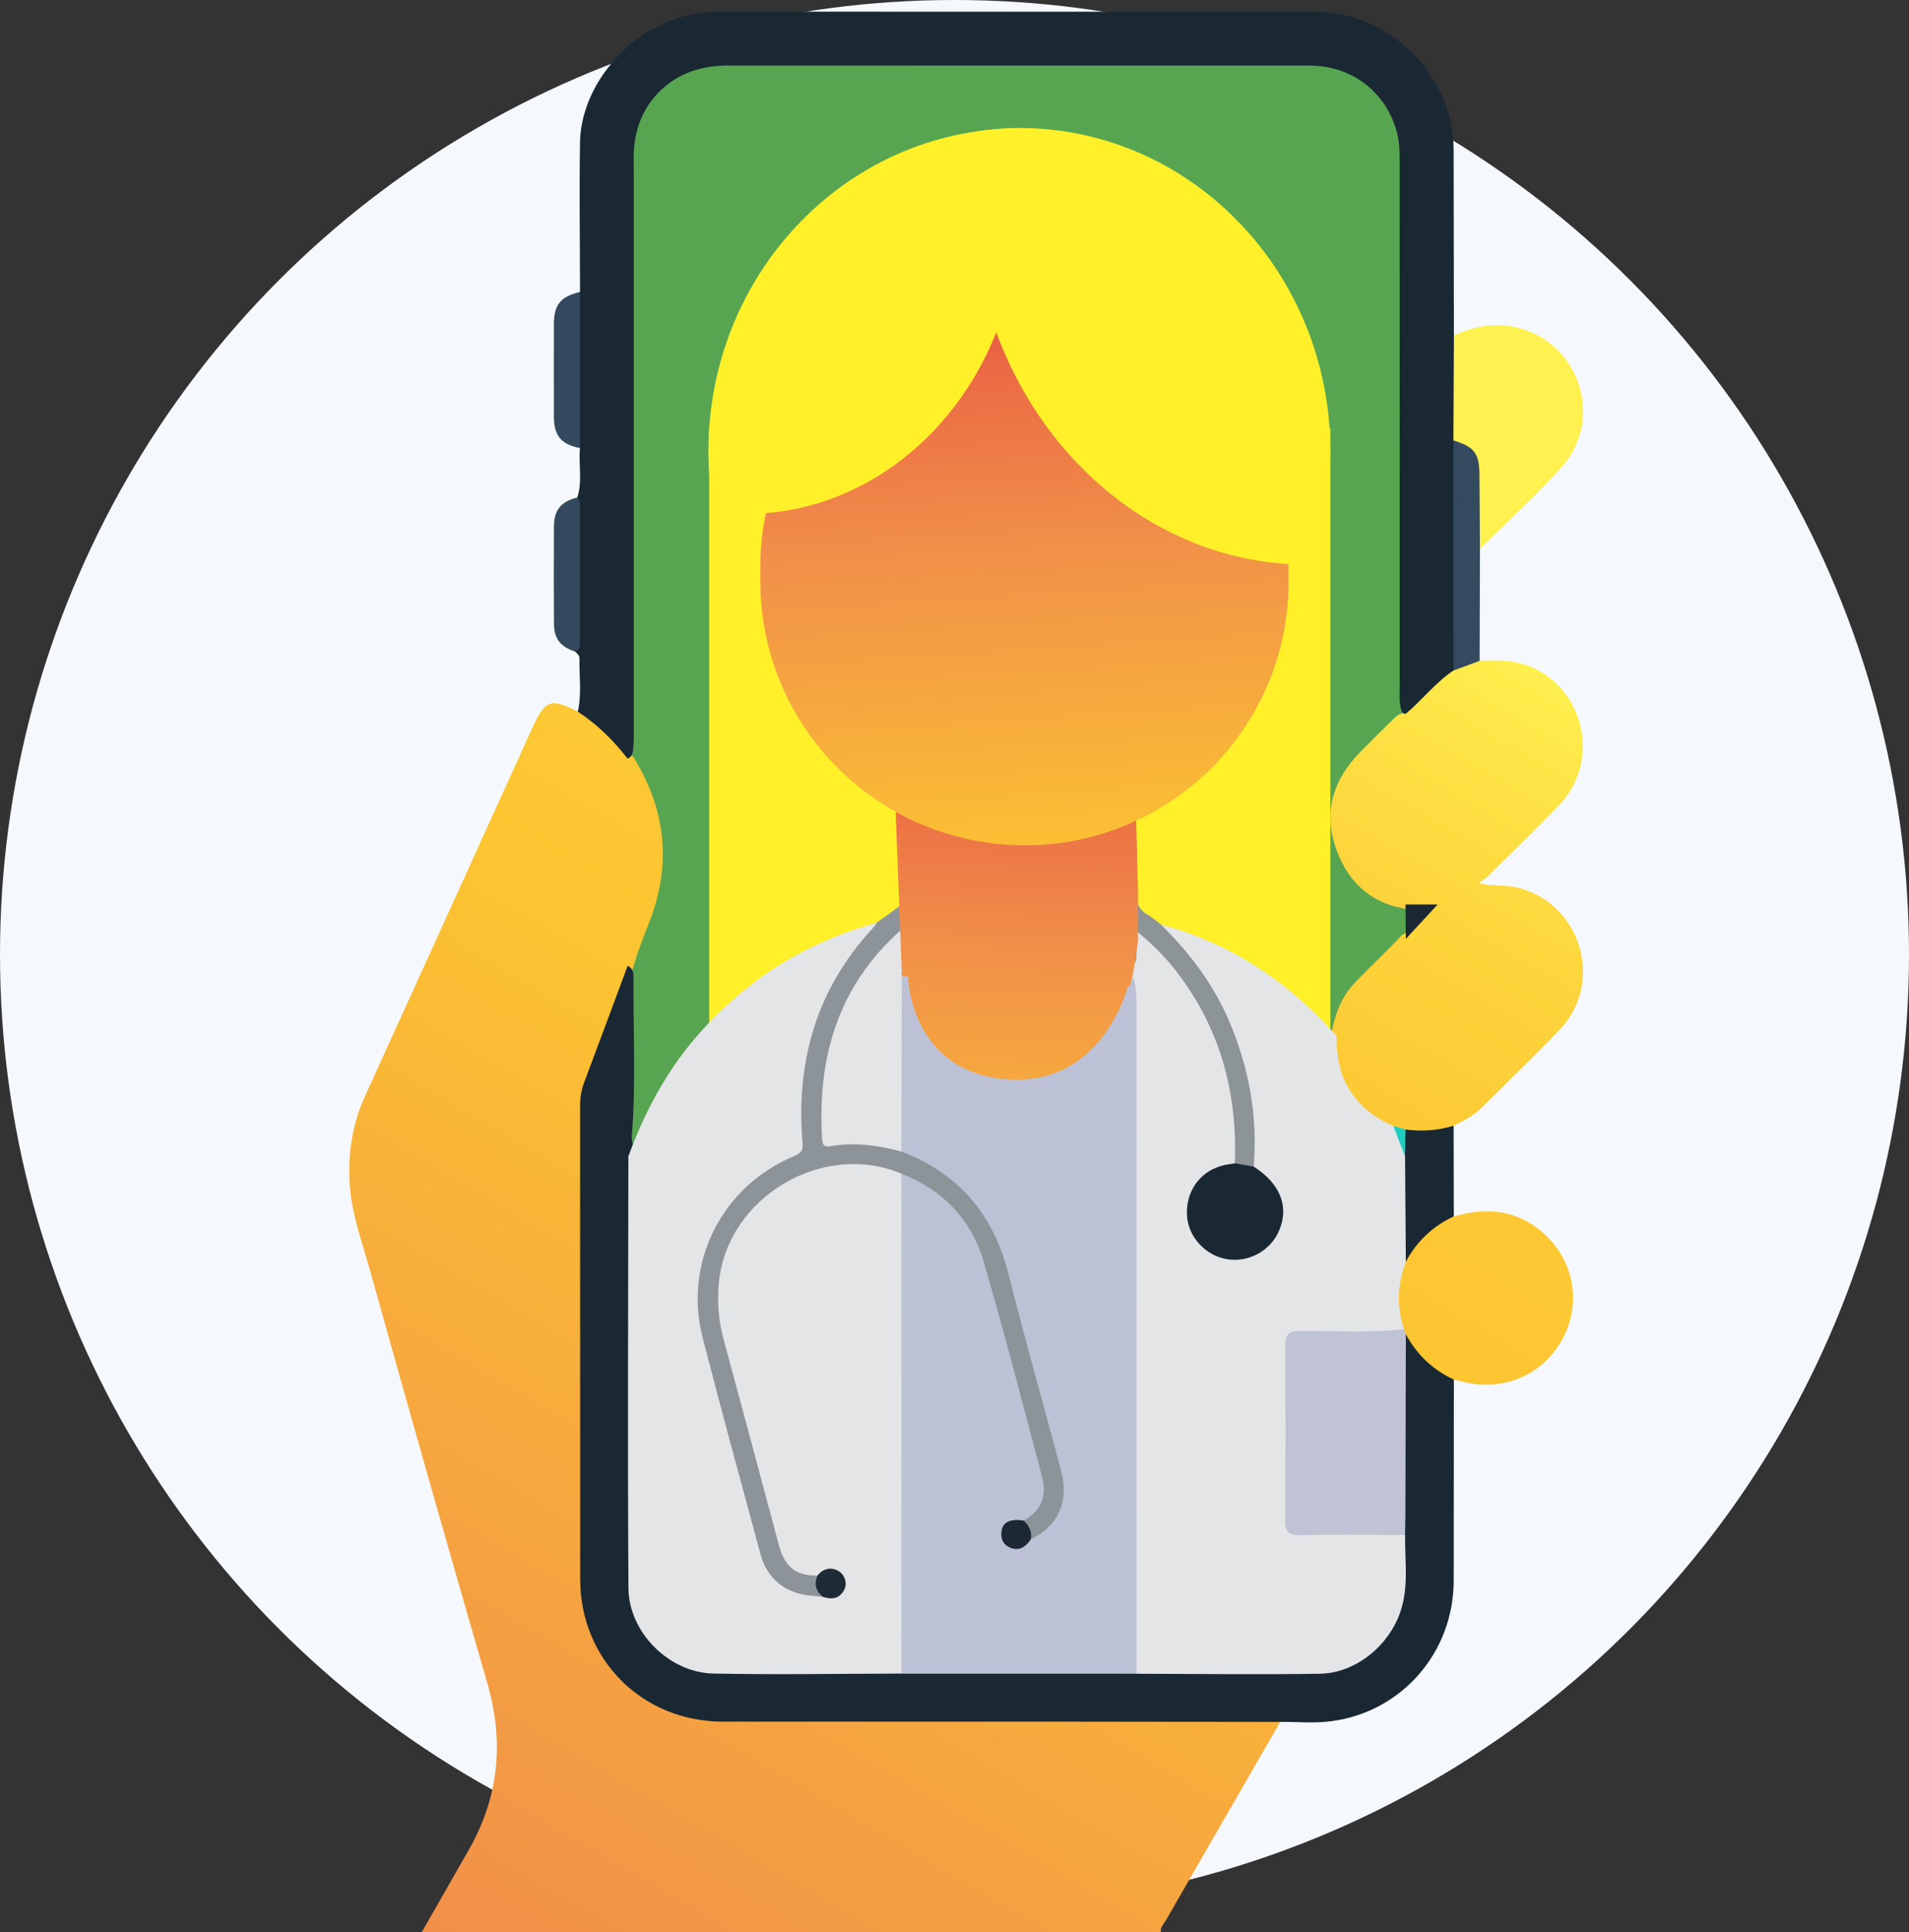 <svg width="164" height="166" viewBox="0 0 164 166" fill="none" xmlns="http://www.w3.org/2000/svg">
<rect x="0" y="0" width="164" height="166" fill="#333333" stroke="none"/>
<circle cx="82" cy="82" r="82" fill="#F5F9FD"/>
<g clip-path="url(#clip0)">
<path d="M62.636 3.659L53.949 8.32L51.362 15.728V116.404L120.775 114.619L122.517 11.04L114.292 3.659H62.636Z" fill="#57A551"/>
<path d="M114.291 36.776H60.928V92.72H114.291V36.776Z" fill="#FFF02A"/>
<path d="M36.222 166C37.563 163.653 38.901 161.305 40.245 158.961C42.855 154.412 43.331 149.656 41.871 144.616C38.48 132.896 35.136 121.163 31.867 109.409C31.12 106.723 30.105 104.078 30.014 101.232C29.932 98.763 30.333 96.409 31.365 94.143C36.158 83.629 40.931 73.105 45.71 62.58C46.831 60.114 47.296 59.942 49.645 61.131C50.232 60.995 50.656 61.29 51.125 61.598C52.513 62.502 53.355 63.908 54.445 65.087C57.245 69.626 57.714 74.361 55.735 79.341C55.229 80.611 54.73 81.891 54.373 83.219C53.379 84.662 53.257 86.43 52.581 87.995C51.97 89.407 51.522 90.888 50.975 92.331C50.585 93.36 50.32 94.404 50.32 95.528C50.334 108.857 50.283 122.186 50.354 135.511C50.381 140.552 52.717 144.281 57.364 146.445C58.881 147.153 60.497 147.404 62.171 147.401C77.175 147.394 92.179 147.397 107.187 147.397C107.804 147.397 108.422 147.377 109.04 147.431C109.414 147.465 109.811 147.479 109.987 147.912C106.705 153.603 103.422 159.29 100.15 164.984C99.97 165.295 99.654 165.566 99.725 165.993C78.55 166 57.384 166 36.222 166Z" fill="url(#paint0_linear)"/>
<path d="M53.915 65.172C52.703 63.603 51.305 62.225 49.638 61.134C49.988 59.617 49.75 58.079 49.781 56.548C49.787 56.277 49.56 56.138 49.397 55.968C49.258 51.955 49.353 47.941 49.343 43.927C49.343 43.51 49.465 43.124 49.597 42.738C50.049 41.346 49.689 39.906 49.825 38.497C49.394 38.124 49.349 37.613 49.346 37.098C49.319 33.558 49.319 30.019 49.346 26.479C49.349 25.964 49.373 25.449 49.828 25.083C49.825 20.799 49.757 16.514 49.828 12.229C49.913 7.148 54.333 2.199 59.506 1.227C60.351 1.068 61.197 1 62.059 1C79.028 1.01 96.001 1.007 112.971 1.007C119.37 1.007 124.873 6.494 124.879 12.876C124.886 18.19 124.896 23.502 124.903 28.816C125.348 29.192 125.341 29.714 125.344 30.222C125.361 32.762 125.372 35.306 125.348 37.847C125.273 38.9 125.368 39.957 125.365 41.01C125.348 45.786 125.361 50.566 125.358 55.342C125.358 55.989 125.382 56.639 125.198 57.273C125.165 57.648 125.124 58.018 124.767 58.268C123.664 59.044 122.802 60.081 121.814 60.978C121.397 61.361 120.959 61.744 120.422 61.12C120.151 60.355 120.246 59.559 120.246 58.776C120.239 43.835 120.242 28.891 120.239 13.95C120.239 13.126 120.242 12.31 120.042 11.497C119.2 8.12 116.43 5.823 112.944 5.647C112.635 5.63 112.326 5.634 112.017 5.634C95.567 5.63 79.113 5.637 62.663 5.627C60.752 5.627 58.98 6.02 57.439 7.189C55.572 8.601 54.645 10.525 54.462 12.822C54.414 13.435 54.445 14.055 54.445 14.671C54.445 30.574 54.445 46.477 54.445 62.377C54.445 62.993 54.465 63.61 54.407 64.227C54.373 64.609 54.353 65.002 53.915 65.172Z" fill="#1A2833"/>
<path d="M109.977 147.919C104.003 147.912 98.028 147.902 92.057 147.899C82.067 147.895 72.076 147.902 62.086 147.895C55.175 147.892 49.845 142.564 49.842 135.654C49.838 122.088 49.842 108.522 49.835 94.952C49.835 94.255 49.95 93.608 50.198 92.954C51.451 89.631 52.68 86.298 53.919 82.968C54.435 83.195 54.421 83.68 54.421 84.11C54.391 88.584 54.642 93.066 54.282 97.537C54.234 98.143 54.506 98.668 54.564 99.241C54.472 99.817 54.452 100.399 54.452 100.982C54.452 112.359 54.455 123.741 54.448 135.118C54.448 136.511 54.642 137.849 55.273 139.105C56.634 141.812 58.858 143.221 61.859 143.272C66.149 143.343 70.444 143.289 74.738 143.289C75.665 143.289 76.591 143.292 77.518 143.349C84.175 143.251 90.832 143.241 97.485 143.349C102.485 143.217 107.486 143.319 112.489 143.289C116.99 143.261 120.175 140.115 120.243 135.606C120.263 134.309 120.229 133.008 120.31 131.711C120.181 126.332 120.256 120.956 120.27 115.577C120.27 115.337 120.307 115.1 120.375 114.869C120.68 114.307 121.135 114.355 121.42 114.788C122.259 116.069 123.352 117.061 124.628 117.877C124.846 118.016 124.917 118.247 124.9 118.501C124.897 124.259 124.89 130.017 124.886 135.776C124.883 141.903 120.484 147.038 114.407 147.855C112.951 148.058 111.454 147.909 109.977 147.919Z" fill="#1A2833"/>
<path d="M120.772 61.317C122.184 60.131 123.314 58.634 124.866 57.601C125.664 56.541 126.074 56.388 127.11 56.771C128.909 56.653 130.66 56.727 132.29 57.665C136.431 60.05 137.249 65.788 133.892 69.223C131.903 71.258 129.876 73.25 127.85 75.249C127.619 75.479 127.279 75.601 127.096 75.899C128.315 76.143 129.394 75.99 130.467 76.272C135.871 77.688 137.843 84.442 133.977 88.469C131.794 90.742 129.523 92.93 127.29 95.159C126.6 95.847 125.735 96.27 124.883 96.707C124.35 97.557 123.491 97.584 122.625 97.581C122.045 97.577 121.464 97.605 120.897 97.449C120.439 97.398 120.008 97.184 119.533 97.212C115.979 95.616 114.068 92.561 114.349 88.92C114.655 87.219 115.212 85.631 116.447 84.36C117.306 83.476 118.178 82.609 119.058 81.745C119.519 81.288 119.984 80.834 120.412 80.347C121.257 79.92 121.638 79.052 122.401 78.365C121.688 78.189 121.084 78.179 120.511 78.026C117.503 77.464 115.67 75.526 114.736 72.779C113.677 69.663 114.573 66.923 116.855 64.606C117.768 63.678 118.691 62.756 119.621 61.849C119.937 61.537 120.249 61.188 120.772 61.317Z" fill="url(#paint1_linear)"/>
<path d="M124.896 118.507C123.08 117.681 121.723 116.366 120.775 114.622C120.507 114.588 120.344 114.432 120.253 114.188C119.302 112.251 119.557 110.32 120.27 108.389C121.224 106.946 122.076 105.415 123.729 104.599C124.129 104.399 124.489 104.318 124.896 104.497C127.748 103.664 130.406 103.932 132.67 106.001C135.281 108.386 135.868 112.051 134.194 115.089C132.524 118.124 129.13 119.571 125.687 118.707C125.426 118.636 125.161 118.572 124.896 118.507Z" fill="url(#paint2_linear)"/>
<path d="M124.859 37.833C124.872 34.829 124.889 31.824 124.903 28.816C126.936 27.878 129.021 27.604 131.169 28.393C135.98 30.158 137.609 36.268 134.167 40.12C131.96 42.585 129.489 44.814 127.137 47.151C126.58 46.887 126.668 46.359 126.655 45.901C126.611 44.435 126.614 42.968 126.644 41.502C126.672 40.245 126.488 39.117 125.293 38.399C125.097 38.277 125.025 38.006 124.859 37.833Z" fill="url(#paint3_linear)"/>
<path d="M124.859 37.833C126.682 38.395 127.089 38.944 127.099 40.831C127.11 42.938 127.126 45.044 127.14 47.151C127.13 50.359 127.12 53.567 127.113 56.771C126.366 57.049 125.619 57.323 124.869 57.601C124.866 51.009 124.862 44.421 124.859 37.833Z" fill="#334A5F"/>
<path d="M124.893 104.494C123.084 105.338 121.706 106.638 120.772 108.403C120.178 108.115 120.276 107.543 120.263 107.052C120.212 105.067 120.249 103.078 120.239 101.093C120.236 100.511 120.246 99.928 120.137 99.352C120.422 98.6 120.181 97.71 120.745 97.029C122.147 97.212 123.525 97.124 124.879 96.704C124.886 99.302 124.89 101.896 124.893 104.494Z" fill="#1A2833"/>
<path d="M49.824 25.08C49.824 29.551 49.824 34.022 49.824 38.494C48.225 38.175 47.594 37.44 47.587 35.835C47.577 33.179 47.581 30.52 47.584 27.861C47.587 26.174 48.158 25.476 49.824 25.08Z" fill="#334A5E"/>
<path d="M49.597 42.738C49.814 42.992 49.828 43.3 49.828 43.612C49.828 47.416 49.831 51.223 49.828 55.027C49.828 55.403 49.865 55.802 49.397 55.972C48.13 55.542 47.601 54.874 47.591 53.574C47.574 50.776 47.57 47.974 47.591 45.173C47.601 43.795 48.232 43.063 49.597 42.738Z" fill="#334A5E"/>
<path d="M53.983 99.332C55.327 95.677 57.103 92.269 59.639 89.279C63.838 84.326 69.062 80.98 75.335 79.263C75.576 79.73 75.274 80.041 75.019 80.36C74.117 81.478 73.224 82.606 72.49 83.849C70.827 86.664 69.9 89.716 69.483 92.944C69.262 94.651 69.181 96.348 69.425 98.055C69.551 98.929 69.181 99.44 68.356 99.796C63.237 102.001 60.314 106.777 60.44 112.373C60.474 113.819 60.949 115.201 61.322 116.587C62.789 122.04 64.235 127.497 65.728 132.944C66.445 135.552 67.735 136.534 70.545 136.673C71.027 136.69 71.57 136.975 71.92 136.389C72.1 136.09 72.039 135.789 71.791 135.559C71.299 135.101 70.854 135.457 70.399 135.66C70.308 135.701 70.199 135.694 70.097 135.694C68.648 136.199 66.883 134.651 66.468 133.069C65.389 128.96 64.275 124.862 63.176 120.76C62.636 118.741 62.079 116.729 61.56 114.703C60.602 110.987 61.346 107.573 63.546 104.477C66.38 100.487 71.567 98.644 76.306 99.894C76.92 100.057 77.633 100.131 77.762 100.971C77.912 101.645 77.952 102.326 77.952 103.014C77.952 115.896 77.956 128.774 77.939 141.656C77.939 142.381 78.142 143.19 77.45 143.769C72.059 143.78 66.669 143.874 61.285 143.766C57.49 143.688 54.014 140.236 53.99 136.433C53.908 124.069 53.973 111.702 53.983 99.332Z" fill="#E4E5E6"/>
<path d="M99.725 79.422C105.425 80.933 110.174 83.988 114.166 88.276C114.376 88.503 114.59 88.723 114.804 88.947C114.858 90.417 114.967 91.87 115.697 93.211C116.607 94.878 117.975 95.996 119.699 96.724C120.643 97.371 120.46 98.448 120.707 99.359C120.731 102.374 120.752 105.389 120.775 108.403C120.056 110.307 119.971 112.231 120.616 114.172C120.168 114.846 119.458 114.839 118.776 114.853C116.753 114.886 114.726 114.853 112.703 114.873C111.219 114.886 110.944 115.147 110.941 116.607C110.928 120.956 110.928 125.306 110.941 129.655C110.944 131.064 111.23 131.342 112.632 131.355C114.828 131.379 117.024 131.345 119.221 131.376C119.76 131.382 120.341 131.321 120.711 131.867C120.677 134.075 121.047 136.314 120.3 138.479C119.288 141.422 116.427 143.739 113.385 143.783C108.144 143.864 102.899 143.793 97.655 143.783C97.291 143.509 97.207 143.116 97.186 142.692C97.156 142.076 97.159 141.459 97.159 140.843C97.159 123.314 97.159 105.785 97.159 88.256C97.159 87.402 97.084 86.535 97.295 85.698C97.431 85.153 96.996 84.811 96.904 84.354C96.877 83.903 96.983 83.46 96.976 83.009C96.986 82.216 97.179 81.451 97.342 80.678C97.529 79.801 97.919 79.632 98.591 80.218C99.545 81.055 100.496 81.915 101.273 82.914C104.189 86.684 106.019 90.901 106.416 95.698C106.535 97.13 106.8 98.553 106.362 99.972C106.049 100.538 105.421 100.474 104.926 100.653C103.442 101.192 102.655 102.255 102.499 103.783C102.346 105.263 103.103 106.642 104.366 107.272C105.791 107.983 107.153 107.858 108.409 106.876C110.157 105.511 110.157 102.774 108.429 101.307C108.052 100.985 107.509 100.799 107.448 100.196C107.272 99.491 107.278 98.773 107.265 98.055C107.166 91.419 104.984 85.617 100.336 80.794C99.983 80.424 99.396 80.109 99.725 79.422Z" fill="#E4E5E6"/>
<path d="M97.424 84.066C97.6 84.838 97.638 85.62 97.638 86.413C97.631 105.023 97.634 123.629 97.634 142.238C97.634 142.753 97.644 143.265 97.648 143.78C90.913 143.78 84.181 143.776 77.446 143.776C77.443 129.458 77.436 115.14 77.433 100.822C77.806 100.426 78.186 100.646 78.563 100.809C80.888 101.818 82.545 103.569 83.842 105.68C85.288 108.031 85.678 110.754 86.405 113.352C87.606 117.64 88.72 121.952 89.881 126.251C90.169 127.324 90.258 128.412 89.796 129.468C89.48 130.193 88.978 130.728 88.173 130.908C87.895 131.088 87.576 131.013 87.274 131.06C86.931 131.118 86.721 131.325 86.676 131.674C86.642 131.924 86.717 132.151 86.917 132.317C87.196 132.544 87.488 132.507 87.776 132.331C88.007 132.188 88.156 131.928 88.442 131.863C90.502 130.85 91.201 128.408 90.777 126.867C89.032 120.536 87.488 114.151 85.604 107.858C84.46 104.034 81.839 101.415 78.214 99.779C77.711 99.552 77.165 99.379 77.131 98.692C76.995 98.228 76.954 97.754 76.954 97.273C76.947 92.937 76.944 88.601 76.958 84.262C76.958 83.818 76.947 83.371 77.1 82.948C77.759 82.514 77.952 82.589 78.108 83.425C78.39 84.923 78.906 86.305 79.792 87.568C82.579 91.528 88.438 92.683 92.539 90.092C94.477 88.869 95.764 87.179 96.572 85.068C96.731 84.655 96.762 84.076 97.424 84.066Z" fill="#BDC1D6"/>
<path d="M120.704 131.86C117.686 131.86 114.669 131.826 111.654 131.873C110.714 131.887 110.405 131.586 110.412 130.64C110.449 125.61 110.452 120.58 110.412 115.554C110.405 114.581 110.768 114.344 111.675 114.338C114.655 114.314 117.639 114.531 120.613 114.172C120.667 114.321 120.721 114.47 120.775 114.622C120.765 119.72 120.755 124.818 120.738 129.916C120.738 130.563 120.718 131.213 120.704 131.86Z" fill="#C0C3D6"/>
<path d="M120.772 80.655C120.762 79.669 120.755 78.687 120.745 77.701C121.654 77.701 122.568 77.701 123.504 77.701C122.568 78.717 121.671 79.686 120.772 80.655Z" fill="#1B2833"/>
<path d="M120.707 99.359C120.371 98.482 120.035 97.601 119.699 96.724C120.049 96.826 120.399 96.927 120.748 97.029C120.735 97.804 120.721 98.58 120.707 99.359Z" fill="#21CFC1"/>
<path d="M77.433 77.725C77.433 78.436 77.433 79.147 77.433 79.862C77.063 80.932 76.194 81.647 75.522 82.497C72.168 86.752 70.817 91.599 71.139 96.961C71.183 97.692 71.57 97.869 72.219 97.852C73.519 97.821 74.819 97.767 76.099 98.092C76.638 98.231 77.154 98.383 77.44 98.925C82.365 100.802 85.346 104.321 86.632 109.423C88.058 115.089 89.664 120.716 91.164 126.362C91.863 128.991 90.899 131.108 88.55 132.242C88.038 131.819 87.725 131.325 87.949 130.627C89.409 129.8 89.972 128.577 89.528 126.897C87.882 120.709 86.3 114.5 84.497 108.356C83.438 104.748 80.987 102.211 77.433 100.819C70.637 97.974 62.459 102.878 61.757 110.188C61.597 111.851 61.726 113.45 62.164 115.059C63.766 120.963 65.338 126.877 66.927 132.781C67.426 134.63 68.424 135.389 70.23 135.345C70.627 135.891 70.851 136.48 70.671 137.168C70.328 137.137 69.989 137.1 69.646 137.073C67.504 136.9 65.905 135.623 65.341 133.54C63.661 127.328 61.957 121.122 60.358 114.89C58.705 108.444 62.038 101.896 68.196 99.325C68.746 99.095 69.011 98.868 68.953 98.221C68.342 91.186 70.145 84.929 75.029 79.682C75.145 79.557 75.226 79.405 75.325 79.262C76.034 78.751 76.734 78.24 77.433 77.725Z" fill="#8D9499"/>
<path d="M97.614 76.509C97.553 77.467 97.807 78.148 98.659 78.622C99.043 78.836 99.372 79.151 99.729 79.418C102.132 81.79 104.155 84.421 105.516 87.538C107.285 91.589 108.052 95.803 107.713 100.213C107.068 100.701 106.531 100.572 106.083 99.928C106.321 93.787 104.783 88.191 100.951 83.304C100.041 82.145 98.992 81.126 97.773 80.099C97.444 81.068 97.777 81.969 97.546 82.809C97.505 79.91 97.692 75.323 97.614 76.509Z" fill="#8D9498"/>
<path d="M70.674 137.171C70.087 136.67 69.911 136.07 70.233 135.349C70.943 134.411 72.09 134.712 72.474 135.406C72.752 135.908 72.701 136.402 72.355 136.839C71.9 137.412 71.296 137.374 70.674 137.171Z" fill="#1E2B36"/>
<path d="M106.08 99.932C106.623 100.026 107.166 100.121 107.709 100.216C109.967 101.683 110.744 103.59 109.919 105.639C109.21 107.404 107.329 108.471 105.442 108.176C103.605 107.892 102.108 106.296 101.979 104.491C101.833 102.462 102.981 100.731 104.871 100.169C105.265 100.047 105.676 100.006 106.08 99.932Z" fill="#1A2833"/>
<path d="M77.44 98.926C75.437 98.384 73.41 98.103 71.34 98.468C70.847 98.556 70.661 98.384 70.63 97.896C70.192 90.867 71.984 84.679 77.433 79.865C77.447 80.804 77.46 81.742 77.474 82.68C77.463 88.093 77.453 93.509 77.44 98.926Z" fill="#E4E5E6"/>
<path d="M87.953 130.63C88.425 131.067 88.676 131.586 88.554 132.246C88.139 132.839 87.637 133.255 86.856 132.981C86.279 132.778 86.004 132.337 86.021 131.731C86.045 130.8 86.717 130.424 87.953 130.63Z" fill="#1C2934"/>
<path d="M76.951 69.907L77.474 83.527C77.474 83.527 77.198 83.896 78.01 83.896C78.01 83.896 78.135 92.076 86.483 92.72C94.83 93.364 96.925 84.621 96.925 84.621C96.925 84.621 97.101 85.854 97.766 80.821V76.553L97.536 67.634L77.959 66.479L76.951 69.907Z" fill="url(#paint4_linear)"/>
<path d="M88.037 72.617C75.495 72.617 65.324 62.472 65.324 49.953V48.594C65.324 36.858 74.86 27.343 86.622 27.343H89.399C101.161 27.343 110.697 36.858 110.697 48.594V50.007C110.697 62.492 100.553 72.617 88.037 72.617Z" fill="url(#paint5_linear)"/>
<path d="M87.573 10.996C86.3 10.996 85.057 11.121 83.832 11.301C83.597 12.954 83.438 14.634 83.438 16.358C83.438 34.117 96.371 48.513 112.329 48.513C112.414 48.513 112.492 48.5 112.574 48.5C113.667 45.468 114.292 42.199 114.292 38.775C114.292 23.43 102.329 10.996 87.573 10.996Z" fill="#FFF02A"/>
<path d="M60.857 38.771C60.857 40.55 61.033 42.284 61.339 43.967C62.228 44.079 63.124 44.154 64.041 44.154C77.039 44.154 87.576 32.461 87.576 18.038C87.576 15.609 87.253 13.269 86.697 11.04C72.348 11.528 60.857 23.739 60.857 38.771Z" fill="#FFF02A"/>
</g>
<defs>
<linearGradient id="paint0_linear" x1="113.044" y1="45.47" x2="6.716" y2="227.461" gradientUnits="userSpaceOnUse">
<stop stop-color="#FFF14F"/>
<stop offset="0.033" stop-color="#FEE748"/>
<stop offset="0.112" stop-color="#FDD43B"/>
<stop offset="0.194" stop-color="#FCC934"/>
<stop offset="0.281" stop-color="#FCC531"/>
<stop offset="0.668" stop-color="#F19049"/>
<stop offset="0.888" stop-color="#EB6944"/>
<stop offset="1" stop-color="#E64040"/>
</linearGradient>
<linearGradient id="paint1_linear" x1="135.777" y1="58.752" x2="29.45" y2="240.743" gradientUnits="userSpaceOnUse">
<stop stop-color="#FFF14F"/>
<stop offset="0.033" stop-color="#FEE748"/>
<stop offset="0.112" stop-color="#FDD43B"/>
<stop offset="0.194" stop-color="#FCC934"/>
<stop offset="0.281" stop-color="#FCC531"/>
<stop offset="0.668" stop-color="#F19049"/>
<stop offset="0.888" stop-color="#EB6944"/>
<stop offset="1" stop-color="#E64040"/>
</linearGradient>
<linearGradient id="paint2_linear" x1="152.566" y1="68.561" x2="46.239" y2="250.552" gradientUnits="userSpaceOnUse">
<stop stop-color="#FFF14F"/>
<stop offset="0.033" stop-color="#FEE748"/>
<stop offset="0.112" stop-color="#FDD43B"/>
<stop offset="0.194" stop-color="#FCC934"/>
<stop offset="0.281" stop-color="#FCC531"/>
<stop offset="0.668" stop-color="#F19049"/>
<stop offset="0.888" stop-color="#EB6944"/>
<stop offset="1" stop-color="#E64040"/>
</linearGradient>
<linearGradient id="paint3_linear" x1="120.581" y1="49.873" x2="14.253" y2="231.865" gradientUnits="userSpaceOnUse">
<stop stop-color="#FFF14F"/>
<stop offset="0.033" stop-color="#FEE748"/>
<stop offset="0.112" stop-color="#FDD43B"/>
<stop offset="0.194" stop-color="#FCC934"/>
<stop offset="0.281" stop-color="#FCC531"/>
<stop offset="0.668" stop-color="#F19049"/>
<stop offset="0.888" stop-color="#EB6944"/>
<stop offset="1" stop-color="#E64040"/>
</linearGradient>
<linearGradient id="paint4_linear" x1="85.684" y1="125.539" x2="87.874" y2="59.699" gradientUnits="userSpaceOnUse">
<stop stop-color="#FFF14F"/>
<stop offset="0.033" stop-color="#FEE748"/>
<stop offset="0.112" stop-color="#FDD43B"/>
<stop offset="0.194" stop-color="#FCC934"/>
<stop offset="0.281" stop-color="#FCC531"/>
<stop offset="0.668" stop-color="#F19049"/>
<stop offset="0.888" stop-color="#EB6944"/>
<stop offset="1" stop-color="#E64040"/>
</linearGradient>
<linearGradient id="paint5_linear" x1="90.978" y1="95.963" x2="86.355" y2="22.929" gradientUnits="userSpaceOnUse">
<stop stop-color="#FFF14F"/>
<stop offset="0.033" stop-color="#FEE748"/>
<stop offset="0.112" stop-color="#FDD43B"/>
<stop offset="0.194" stop-color="#FCC934"/>
<stop offset="0.281" stop-color="#FCC531"/>
<stop offset="0.668" stop-color="#F19049"/>
<stop offset="0.888" stop-color="#EB6944"/>
<stop offset="1" stop-color="#E64040"/>
</linearGradient>
<clipPath id="clip0">
<rect width="106" height="165" fill="white" transform="translate(30 1)"/>
</clipPath>
</defs>
</svg>
